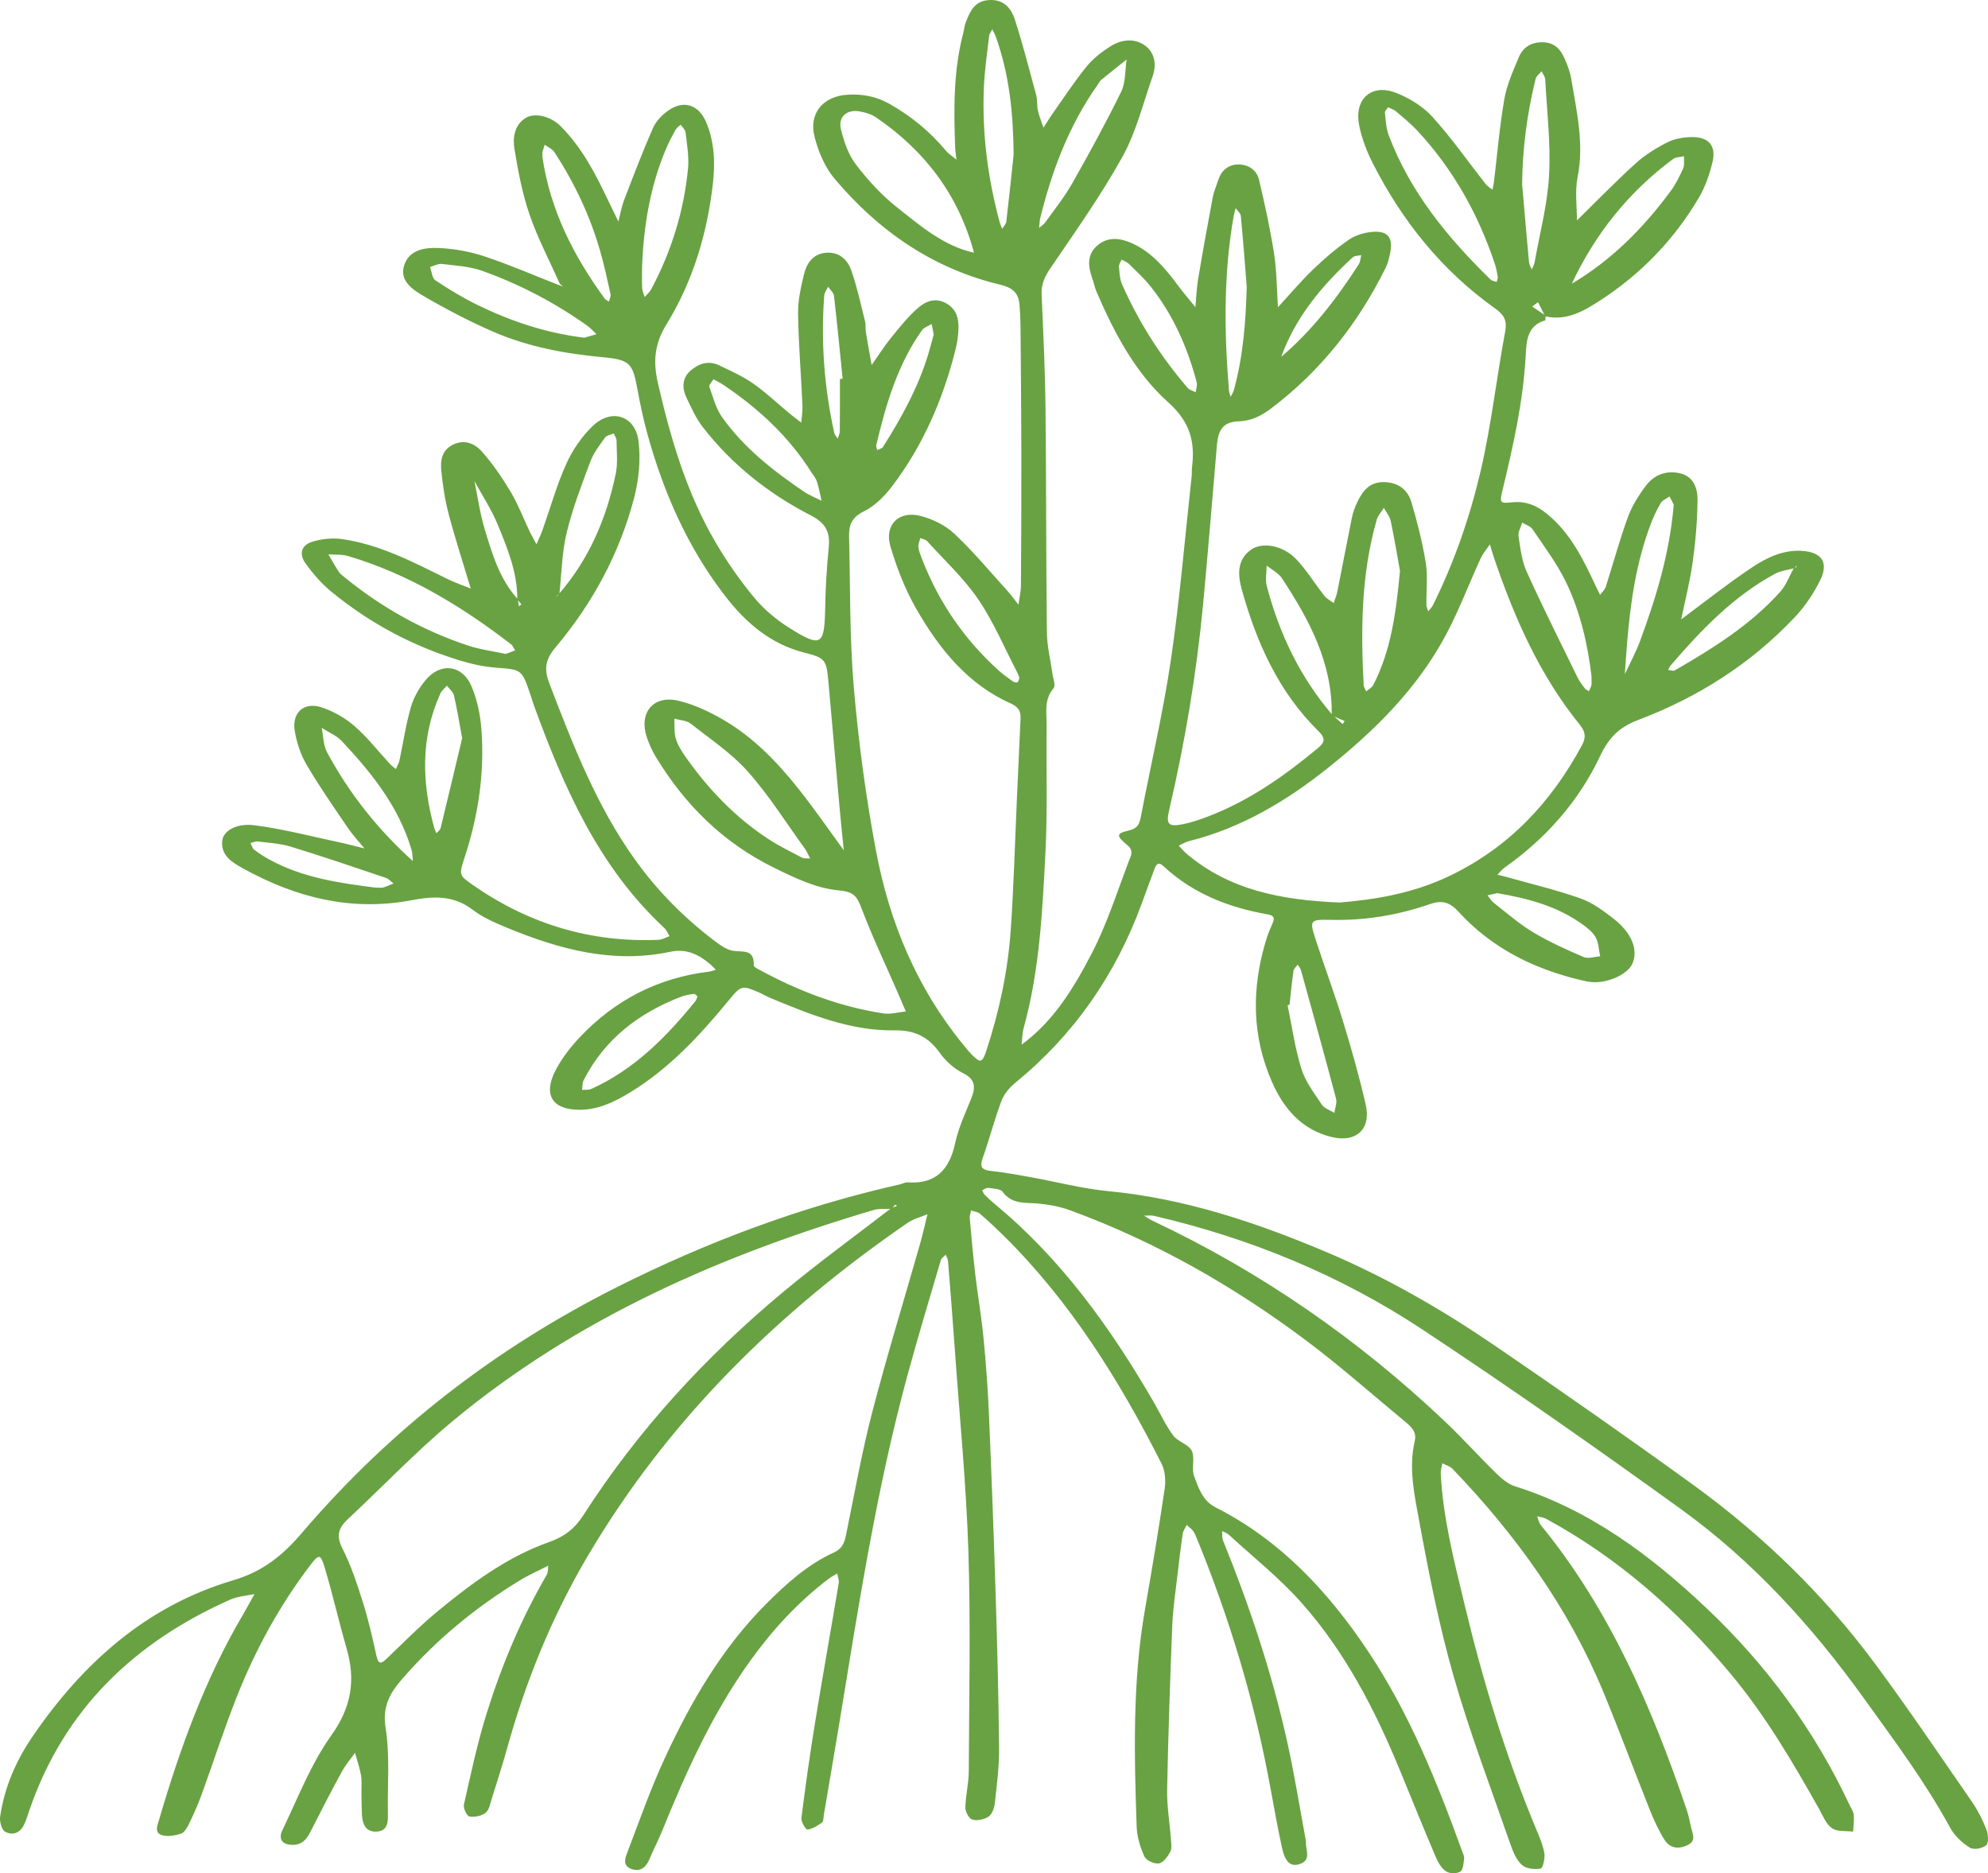 <svg width="190" height="179" viewBox="0 0 190 179" fill="none" xmlns="http://www.w3.org/2000/svg">
<path d="M88.687 116.013C88.031 116.293 87.302 116.467 86.725 116.866C74.366 125.37 63.837 135.68 56.136 148.75C52.741 154.509 50.245 160.663 48.452 167.114C48.007 168.718 47.496 170.303 46.995 171.889C46.847 172.364 46.743 172.972 46.405 173.23C46.011 173.534 45.351 173.67 44.861 173.579C44.616 173.534 44.26 172.78 44.34 172.434C45.002 169.521 45.617 166.584 46.508 163.737C47.948 159.123 49.816 154.674 52.251 150.489C52.403 150.231 52.361 149.861 52.41 149.539C52.489 149.445 52.565 149.351 52.645 149.256C52.579 149.365 52.517 149.476 52.451 149.585C51.508 150.07 50.535 150.496 49.633 151.048C45.434 153.612 41.67 156.706 38.431 160.447C37.264 161.795 36.532 163.059 36.853 165.106C37.278 167.802 37.022 170.604 37.074 173.363C37.091 174.173 37.019 174.955 36.027 175.022C34.95 175.092 34.639 174.309 34.591 173.387C34.556 172.72 34.556 172.05 34.546 171.382C34.536 170.799 34.598 170.202 34.501 169.633C34.377 168.91 34.125 168.208 33.928 167.495C33.503 168.096 33.016 168.662 32.667 169.301C31.631 171.204 30.637 173.129 29.66 175.06C29.294 175.787 28.848 176.286 27.974 176.29C27.028 176.29 26.558 175.79 26.99 174.893C28.461 171.823 29.715 168.564 31.666 165.829C33.61 163.108 34.004 160.52 33.113 157.468C32.37 154.915 31.79 152.313 31.024 149.766C30.637 148.481 30.471 148.495 29.68 149.532C26.735 153.392 24.418 157.625 22.632 162.137C21.406 165.232 20.391 168.407 19.251 171.536C18.91 172.472 18.499 173.384 18.067 174.278C17.891 174.641 17.628 175.113 17.304 175.217C16.727 175.406 16.016 175.539 15.467 175.361C14.717 175.12 15.056 174.404 15.214 173.855C17.21 167.045 19.617 160.402 23.236 154.268C23.613 153.629 23.958 152.973 24.317 152.327C23.547 152.494 22.725 152.536 22.017 152.85C12.921 156.891 6.17 163.248 2.828 172.923C2.665 173.394 2.524 173.88 2.316 174.33C1.94 175.158 1.201 175.43 0.483 175.029C0.155 174.844 -0.056 174.058 0.013 173.593C0.414 170.82 1.522 168.274 3.066 166.004C7.866 158.945 14.009 153.458 22.263 151.017C25.136 150.168 27.018 148.635 28.903 146.427C37.319 136.585 47.382 128.824 58.902 123.027C67.559 118.671 76.579 115.297 86.031 113.17C86.273 113.114 86.514 112.968 86.746 112.982C89.457 113.177 90.745 111.756 91.297 109.203C91.612 107.75 92.264 106.367 92.82 104.977C93.248 103.904 93.255 103.153 92.033 102.542C91.176 102.116 90.372 101.386 89.809 100.597C88.711 99.06 87.419 98.431 85.485 98.459C81.29 98.519 77.436 96.947 73.62 95.361C73.24 95.204 72.884 94.987 72.508 94.823C70.892 94.125 70.802 94.184 69.652 95.585C66.9 98.934 63.968 102.102 60.235 104.379C58.74 105.291 57.193 106.052 55.383 106.049C52.817 106.045 51.885 104.655 53.073 102.326C53.67 101.156 54.513 100.073 55.414 99.116C58.778 95.557 62.894 93.437 67.753 92.85C67.977 92.822 68.195 92.731 68.416 92.668C68.243 92.497 68.084 92.316 67.901 92.158C66.793 91.208 65.601 90.622 64.061 90.95C58.581 92.113 53.446 90.716 48.428 88.641C47.289 88.17 46.118 87.656 45.148 86.916C43.328 85.529 41.38 85.634 39.343 86.022C33.565 87.122 28.23 85.763 23.185 82.959C22.197 82.41 21.088 81.768 21.241 80.329C21.337 79.417 22.567 78.638 24.331 78.862C27.008 79.204 29.639 79.896 32.284 80.458C33.141 80.64 33.983 80.867 34.833 81.073C34.308 80.434 33.734 79.826 33.272 79.145C31.918 77.154 30.533 75.174 29.314 73.099C28.738 72.121 28.351 70.958 28.168 69.83C27.888 68.101 29.045 67.053 30.699 67.584C31.842 67.951 32.975 68.597 33.883 69.386C35.126 70.466 36.155 71.8 37.281 73.015C37.443 73.193 37.651 73.329 37.837 73.487C37.951 73.218 38.113 72.956 38.175 72.676C38.541 70.972 38.787 69.236 39.27 67.57C39.539 66.638 40.068 65.712 40.693 64.968C42.109 63.278 44.177 63.522 45.051 65.555C45.596 66.823 45.9 68.262 46.007 69.648C46.332 73.857 45.711 77.968 44.391 81.97C43.853 83.605 43.859 83.64 45.23 84.593C50.559 88.299 56.454 90.08 62.928 89.808C63.288 89.794 63.636 89.581 63.989 89.459C63.819 89.19 63.702 88.868 63.478 88.662C57.193 82.829 53.877 75.219 51.008 67.347C50.894 67.032 50.807 66.711 50.7 66.397C49.861 63.931 49.858 63.994 47.403 63.801C46.187 63.707 44.961 63.428 43.79 63.065C39.329 61.681 35.264 59.499 31.649 56.523C30.703 55.744 29.867 54.78 29.159 53.771C28.561 52.915 28.827 52.087 29.811 51.78C30.713 51.497 31.745 51.378 32.674 51.511C36.314 52.024 39.536 53.739 42.792 55.339C43.514 55.695 44.281 55.95 45.027 56.25C45.123 56.32 45.22 56.39 45.317 56.463L45.002 56.275C44.288 53.893 43.518 51.528 42.882 49.125C42.523 47.767 42.312 46.356 42.174 44.955C42.074 43.942 42.25 42.957 43.376 42.454C44.481 41.958 45.42 42.43 46.063 43.156C47.099 44.33 48 45.647 48.805 46.998C49.523 48.207 50.027 49.544 50.638 50.819C50.832 51.224 51.06 51.612 51.27 52.007C51.467 51.553 51.688 51.109 51.854 50.641C52.603 48.532 53.204 46.352 54.123 44.319C54.727 42.985 55.618 41.686 56.671 40.684C58.463 38.983 60.736 39.73 61.029 42.172C61.24 43.935 61.057 45.849 60.605 47.578C59.213 52.89 56.637 57.651 53.121 61.825C52.106 63.03 51.971 63.924 52.52 65.352C54.765 71.189 57.006 77 60.681 82.131C62.835 85.138 65.384 87.712 68.312 89.923C68.83 90.314 69.417 90.737 70.025 90.849C70.954 91.016 72.114 90.625 72.038 92.253C72.031 92.389 72.397 92.574 72.612 92.689C76.334 94.712 80.243 96.199 84.432 96.839C85.119 96.943 85.858 96.723 86.573 96.653C86.318 96.056 86.066 95.459 85.807 94.865C84.646 92.2 83.393 89.57 82.36 86.853C81.911 85.673 81.652 85.212 80.129 85.079C78.002 84.89 75.878 83.856 73.903 82.882C69.11 80.517 65.418 76.871 62.649 72.275C62.31 71.709 62.034 71.091 61.824 70.466C61.022 68.101 62.442 66.379 64.873 66.969C66.365 67.329 67.825 68.017 69.162 68.799C71.983 70.448 74.248 72.781 76.275 75.327C77.823 77.273 79.235 79.326 80.706 81.335L80.813 81.453L80.658 81.38C80.516 79.976 80.364 78.576 80.24 77.168C79.881 73.186 79.535 69.201 79.18 65.219C78.983 63.023 78.89 62.876 76.849 62.356C73.641 61.542 71.275 59.506 69.314 56.966C65.757 52.367 63.443 47.131 61.893 41.536C61.492 40.093 61.181 38.623 60.912 37.149C60.466 34.697 60.173 34.372 57.614 34.135C53.984 33.8 50.421 33.133 47.071 31.669C44.809 30.681 42.606 29.528 40.472 28.281C39.45 27.68 38.155 26.853 38.628 25.354C39.104 23.852 40.62 23.639 41.922 23.699C43.383 23.765 44.875 24.027 46.263 24.485C48.677 25.285 51.018 26.304 53.387 27.23C53.525 27.279 53.663 27.331 53.805 27.38C53.705 27.293 53.601 27.202 53.501 27.115C52.524 24.918 51.391 22.773 50.611 20.506C49.913 18.477 49.509 16.329 49.164 14.202C48.995 13.161 49.164 11.981 50.189 11.3C51.039 10.738 52.589 11.059 53.587 12.061C55.611 14.091 56.916 16.605 58.132 19.176C58.45 19.843 58.778 20.506 59.102 21.17C59.278 20.492 59.389 19.794 59.638 19.144C60.525 16.825 61.413 14.499 62.411 12.225C62.694 11.579 63.27 10.986 63.858 10.57C65.322 9.533 66.758 9.983 67.477 11.649C68.291 13.542 68.361 15.564 68.133 17.555C67.584 22.33 66.219 26.898 63.706 30.977C62.545 32.86 62.404 34.54 62.88 36.618C64.099 41.923 65.622 47.103 68.381 51.811C69.469 53.669 70.716 55.461 72.087 57.113C73.026 58.241 74.214 59.233 75.457 60.012C78.503 61.919 78.803 61.681 78.865 58.06C78.897 56.146 79.017 54.228 79.204 52.321C79.352 50.823 78.914 49.981 77.474 49.241C73.468 47.183 69.956 44.407 67.162 40.806C66.513 39.971 66.071 38.958 65.605 37.991C65.173 37.093 65.194 36.14 65.96 35.452C66.727 34.764 67.687 34.411 68.709 34.9C69.821 35.431 70.964 35.941 71.973 36.643C73.192 37.491 74.279 38.532 75.426 39.482C75.802 39.793 76.193 40.086 76.579 40.387C76.621 39.828 76.721 39.269 76.693 38.714C76.559 35.801 76.32 32.892 76.275 29.979C76.255 28.746 76.534 27.492 76.821 26.28C77.08 25.183 77.674 24.254 78.952 24.153C80.223 24.052 81.02 24.83 81.386 25.903C81.925 27.467 82.274 29.102 82.678 30.712C82.757 31.03 82.695 31.383 82.75 31.711C82.923 32.773 83.12 33.828 83.306 34.886C83.911 34.027 84.47 33.133 85.13 32.319C85.962 31.292 86.794 30.234 87.789 29.381C88.531 28.746 89.495 28.396 90.534 29.046C91.446 29.615 91.629 30.471 91.605 31.407C91.587 32.067 91.487 32.741 91.328 33.384C90.14 38.123 88.234 42.545 85.282 46.44C84.55 47.407 83.603 48.361 82.543 48.877C81.414 49.426 81.124 50.177 81.148 51.224C81.266 56.058 81.193 60.913 81.604 65.722C82.053 70.944 82.754 76.162 83.724 81.31C85.002 88.11 87.616 94.39 92.033 99.793C92.295 100.115 92.551 100.447 92.841 100.74C93.701 101.61 93.88 101.585 94.274 100.387C95.496 96.657 96.322 92.829 96.595 88.914C96.892 84.674 97.002 80.42 97.195 76.172C97.309 73.679 97.42 71.185 97.537 68.688C97.572 67.951 97.341 67.549 96.574 67.207C92.461 65.37 89.761 61.985 87.578 58.192C86.514 56.345 85.72 54.291 85.106 52.237C84.491 50.18 85.882 48.769 87.954 49.297C89.115 49.59 90.334 50.18 91.201 50.994C93.007 52.684 94.606 54.609 96.273 56.45C96.653 56.869 96.985 57.337 97.337 57.784C97.42 57.162 97.572 56.544 97.575 55.922C97.606 51.661 97.62 47.4 97.613 43.139C97.606 39.129 97.569 35.116 97.534 31.107C97.527 30.44 97.493 29.773 97.437 29.109C97.341 27.96 96.736 27.474 95.576 27.198C89.177 25.669 83.987 22.089 79.77 17.087C78.845 15.991 78.216 14.503 77.854 13.088C77.27 10.821 78.669 9.194 81 9.051C82.433 8.96 83.769 9.218 85.04 9.941C87.077 11.101 88.859 12.55 90.368 14.356C90.658 14.705 91.059 14.96 91.411 15.261C91.37 14.862 91.301 14.464 91.287 14.062C91.149 10.388 91.121 6.724 92.067 3.131C92.15 2.809 92.171 2.463 92.292 2.16C92.699 1.15 93.076 0.144 94.419 0.015C95.863 -0.125 96.626 0.724 96.999 1.884C97.758 4.255 98.383 6.672 99.033 9.082C99.16 9.557 99.091 10.088 99.198 10.57C99.323 11.125 99.547 11.656 99.73 12.197C100.038 11.723 100.328 11.237 100.656 10.776C101.709 9.285 102.714 7.751 103.864 6.34C104.482 5.582 105.3 4.954 106.129 4.426C107.162 3.77 108.415 3.63 109.413 4.335C110.353 4.999 110.56 6.159 110.163 7.283C109.251 9.864 108.595 12.599 107.286 14.964C105.235 18.662 102.769 22.131 100.39 25.634C99.844 26.437 99.506 27.16 99.551 28.142C99.71 31.725 99.882 35.308 99.92 38.892C100 46.076 99.972 53.264 100.055 60.449C100.069 61.758 100.407 63.061 100.583 64.371C100.649 64.842 100.908 65.516 100.697 65.761C99.751 66.861 100.044 68.132 100.031 69.351C99.979 73.361 100.124 77.381 99.92 81.38C99.633 87.031 99.361 92.7 97.845 98.204C97.693 98.753 97.696 99.343 97.627 99.916C97.582 99.951 97.537 99.989 97.493 100.024C97.52 99.972 97.551 99.919 97.579 99.867C100.69 97.621 102.634 94.39 104.347 91.093C105.794 88.306 106.758 85.257 107.877 82.302C108.046 81.852 108.429 81.328 107.745 80.762C106.647 79.847 106.678 79.641 107.894 79.358C108.736 79.162 108.902 78.74 109.04 78.027C109.99 73.043 111.164 68.094 111.903 63.078C112.763 57.235 113.25 51.333 113.896 45.455C113.923 45.207 113.889 44.952 113.92 44.704C114.237 42.21 113.747 40.317 111.637 38.431C108.481 35.609 106.468 31.756 104.775 27.82C104.613 27.439 104.548 27.02 104.403 26.629C103.974 25.456 103.857 24.306 104.924 23.419C105.946 22.571 107.127 22.766 108.205 23.252C110.066 24.097 111.361 25.627 112.559 27.247C113.094 27.97 113.685 28.651 114.251 29.353C114.331 28.466 114.355 27.572 114.503 26.699C114.942 24.076 115.415 21.46 115.909 18.848C116.016 18.282 116.261 17.74 116.437 17.189C116.724 16.294 117.39 15.753 118.254 15.715C119.224 15.673 120.094 16.19 120.329 17.178C120.885 19.518 121.4 21.879 121.769 24.254C122.028 25.934 122.025 27.656 122.139 29.36C123.254 28.148 124.318 26.884 125.502 25.742C126.573 24.708 127.716 23.73 128.938 22.892C129.58 22.452 130.447 22.207 131.228 22.151C132.657 22.054 133.148 22.724 132.868 24.146C132.771 24.631 132.657 25.134 132.44 25.574C129.815 30.883 126.248 35.42 121.534 38.993C120.619 39.688 119.656 40.223 118.385 40.261C116.948 40.306 116.441 41.022 116.309 42.493C115.867 47.554 115.467 52.621 114.99 57.679C114.365 64.325 113.257 70.895 111.744 77.398C111.423 78.771 111.654 79.033 113.046 78.761C113.847 78.603 114.635 78.331 115.405 78.041C119.317 76.557 122.698 74.192 125.903 71.534C126.597 70.958 126.759 70.602 125.982 69.837C122.208 66.121 120.108 61.441 118.699 56.397C118.299 54.972 118.185 53.537 119.549 52.538C120.609 51.762 122.584 52.098 123.845 53.397C124.874 54.459 125.651 55.765 126.576 56.935C126.804 57.221 127.167 57.4 127.467 57.627C127.584 57.26 127.74 56.9 127.816 56.523C128.289 54.162 128.731 51.794 129.214 49.433C129.315 48.947 129.491 48.469 129.701 48.022C130.219 46.922 130.889 46.038 132.291 46.069C133.635 46.101 134.536 46.785 134.895 47.994C135.458 49.897 135.952 51.832 136.266 53.792C136.473 55.094 136.307 56.46 136.328 57.798C136.328 58.004 136.439 58.21 136.497 58.416C136.646 58.231 136.832 58.063 136.936 57.857C138.984 53.739 140.489 49.394 141.525 44.938C142.537 40.572 143.034 36.087 143.856 31.669C144.064 30.558 143.694 30.041 142.848 29.441C137.817 25.857 134.042 21.16 131.231 15.662C130.634 14.492 130.136 13.21 129.891 11.921C129.418 9.435 131.1 7.961 133.431 8.876C134.698 9.372 135.993 10.161 136.901 11.164C138.735 13.186 140.306 15.446 141.998 17.597C142.168 17.81 142.423 17.953 142.637 18.128C142.686 17.884 142.748 17.646 142.779 17.398C143.1 14.758 143.318 12.096 143.773 9.48C144.012 8.108 144.606 6.784 145.151 5.485C145.573 4.486 146.388 3.993 147.527 4.042C148.608 4.088 149.167 4.748 149.547 5.624C149.81 6.232 150.058 6.871 150.165 7.517C150.683 10.626 151.419 13.706 150.777 16.927C150.507 18.289 150.718 19.749 150.715 21.163C150.663 21.212 150.614 21.257 150.563 21.306L150.663 21.114C152.541 19.274 154.372 17.384 156.316 15.62C157.221 14.8 158.301 14.132 159.393 13.584C160.094 13.235 160.96 13.099 161.755 13.099C163.326 13.099 164.037 13.951 163.671 15.484C163.388 16.675 162.963 17.887 162.342 18.935C159.983 22.923 156.83 26.175 152.963 28.69C151.367 29.727 149.713 30.702 147.669 30.22C147.444 29.773 147.22 29.326 146.995 28.875C146.809 29.015 146.622 29.154 146.436 29.294C146.864 29.584 147.296 29.874 147.724 30.164C147.703 30.324 147.717 30.607 147.655 30.625C145.942 31.117 145.887 32.633 145.818 33.957C145.586 38.319 144.637 42.538 143.622 46.754C143.307 48.067 143.321 48.127 144.557 47.997C146.101 47.833 147.247 48.525 148.321 49.51C150.335 51.354 151.464 53.767 152.597 56.184C152.7 56.408 152.811 56.628 152.921 56.848C153.108 56.593 153.377 56.362 153.467 56.076C154.178 53.865 154.783 51.612 155.577 49.433C155.967 48.361 156.606 47.341 157.297 46.422C158.101 45.346 159.289 44.917 160.608 45.238C161.876 45.545 162.249 46.694 162.238 47.767C162.221 49.744 162.052 51.734 161.779 53.694C161.516 55.573 161.04 57.424 160.657 59.289C160.639 59.272 160.622 59.258 160.608 59.24C162.863 57.567 165.063 55.814 167.394 54.256C168.824 53.299 170.405 52.517 172.246 52.642C174.117 52.768 174.808 53.753 173.952 55.468C173.327 56.715 172.519 57.93 171.569 58.943C167.342 63.438 162.252 66.651 156.53 68.814C154.783 69.474 153.764 70.48 152.942 72.222C150.88 76.585 147.741 80.126 143.801 82.906C143.542 83.088 143.345 83.357 143.117 83.584C143.404 83.657 143.691 83.72 143.974 83.8C146.343 84.468 148.746 85.037 151.063 85.854C152.203 86.256 153.246 87.035 154.22 87.793C155.97 89.155 156.585 90.775 156.015 92.082C155.549 93.154 153.37 94.156 151.633 93.779C149.796 93.381 147.962 92.805 146.246 92.036C143.666 90.877 141.335 89.249 139.412 87.139C138.58 86.228 137.851 85.983 136.66 86.395C133.604 87.454 130.447 87.978 127.191 87.901C125.178 87.852 125.143 87.936 125.744 89.79C126.593 92.403 127.56 94.977 128.361 97.603C129.166 100.23 129.912 102.877 130.527 105.556C131.065 107.907 129.612 109.224 127.253 108.647C124.445 107.959 122.719 105.986 121.596 103.454C119.618 98.994 119.604 94.411 121.016 89.787C121.161 89.308 121.355 88.844 121.555 88.386C121.773 87.89 121.956 87.517 121.144 87.374C117.421 86.72 113.996 85.383 111.168 82.746C110.663 82.278 110.473 82.669 110.321 83.078C109.911 84.167 109.517 85.264 109.113 86.361C106.613 93.168 102.631 98.899 97.03 103.475C96.477 103.925 95.952 104.554 95.707 105.214C95.034 107.002 94.561 108.867 93.918 110.67C93.576 111.634 93.953 111.812 94.785 111.902C96.011 112.035 97.227 112.259 98.439 112.475C100.942 112.926 103.429 113.586 105.95 113.827C113.257 114.525 120.098 116.824 126.804 119.66C132.46 122.052 137.768 125.108 142.838 128.566C149.202 132.911 155.525 137.329 161.769 141.849C168.458 146.693 174.359 152.417 179.287 159.092C182.447 163.37 185.43 167.785 188.456 172.161C189.018 172.975 189.481 173.887 189.844 174.812C190.023 175.27 190.085 176.091 189.826 176.328C189.488 176.639 188.618 176.789 188.259 176.559C187.523 176.091 186.798 175.42 186.384 174.655C183.984 170.247 180.993 166.255 178.078 162.204C173.133 155.33 167.48 149.134 160.636 144.196C152.507 138.328 144.291 132.562 135.931 127.036C128.078 121.85 119.455 118.311 110.294 116.184C109.99 116.115 109.662 116.17 109.344 116.167C109.614 116.328 109.869 116.516 110.149 116.649C120.491 121.521 129.788 127.958 138.107 135.841C139.792 137.437 141.349 139.177 143.01 140.801C143.521 141.3 144.133 141.817 144.792 142.027C151.909 144.262 157.721 148.596 163.07 153.647C168.803 159.06 173.416 165.326 176.783 172.511C176.925 172.811 177.143 173.111 177.17 173.429C177.215 173.957 177.139 174.494 177.111 175.025C176.424 174.938 175.599 175.057 175.088 174.704C174.525 174.313 174.221 173.513 173.855 172.86C171.324 168.354 168.71 163.908 165.391 159.93C160.391 153.937 154.634 148.865 147.776 145.139C147.517 144.999 147.199 144.971 146.912 144.894C147.023 145.177 147.075 145.509 147.258 145.732C153.843 153.783 157.884 163.168 161.199 172.926C161.385 173.475 161.499 174.047 161.623 174.617C161.758 175.235 162.166 175.905 161.264 176.328C160.38 176.74 159.579 176.597 159.082 175.808C158.509 174.9 158.06 173.901 157.659 172.898C156.174 169.186 154.789 165.434 153.263 161.743C149.9 153.615 144.851 146.637 138.815 140.35C138.573 140.099 138.172 140.001 137.848 139.833C137.792 140.155 137.678 140.483 137.696 140.801C137.913 145.076 138.984 149.197 139.975 153.329C141.722 160.632 143.905 167.799 146.795 174.732C147.116 175.5 147.462 176.283 147.6 177.089C147.683 177.568 147.455 178.518 147.247 178.556C146.674 178.658 145.873 178.581 145.466 178.221C144.941 177.757 144.62 176.985 144.374 176.286C142.516 170.939 140.493 165.641 138.935 160.206C137.54 155.337 136.556 150.336 135.638 145.345C135.178 142.844 134.608 140.277 135.216 137.682C135.427 136.788 134.823 136.292 134.242 135.81C131.11 133.222 128.064 130.515 124.818 128.084C117.891 122.897 110.429 118.643 102.303 115.664C101.315 115.301 100.238 115.098 99.188 115.007C97.962 114.899 96.719 115.102 95.821 113.883C95.597 113.579 94.92 113.582 94.443 113.513C94.267 113.488 94.06 113.656 93.867 113.736C93.942 113.879 93.994 114.05 94.105 114.162C94.395 114.459 94.699 114.745 95.016 115.007C101.391 120.257 106.129 126.851 110.249 133.952C110.874 135.031 111.395 136.187 112.131 137.179C112.573 137.776 113.592 138.007 113.896 138.628C114.231 139.313 113.851 140.336 114.13 141.073C114.559 142.198 114.925 143.41 116.196 144.052C122.349 147.171 126.915 152.054 130.71 157.73C134.671 163.65 137.319 170.219 139.74 176.89C139.826 177.124 139.961 177.383 139.93 177.61C139.875 178.046 139.844 178.672 139.571 178.843C139.236 179.056 138.552 179.052 138.221 178.832C137.782 178.542 137.447 177.991 137.233 177.481C136.059 174.721 134.936 171.945 133.797 169.172C131.407 163.36 128.534 157.806 124.349 153.109C122.263 150.769 119.773 148.795 117.456 146.665C117.276 146.501 117.024 146.424 116.807 146.305C116.827 146.599 116.776 146.923 116.879 147.182C119.421 153.441 121.555 159.836 123.023 166.44C123.71 169.528 124.204 172.657 124.784 175.769C124.798 175.85 124.815 175.937 124.811 176.017C124.773 176.775 125.378 177.753 124.19 178.134C123.333 178.41 122.809 177.914 122.508 176.499C122.111 174.627 121.762 172.741 121.42 170.855C119.925 162.633 117.532 154.684 114.369 146.969C114.275 146.738 114.182 146.494 114.034 146.302C113.861 146.082 113.626 145.914 113.416 145.725C113.284 146.005 113.081 146.274 113.036 146.564C112.842 147.884 112.684 149.208 112.532 150.531C112.352 152.103 112.107 153.675 112.041 155.253C111.831 160.503 111.651 165.756 111.547 171.005C111.516 172.577 111.793 174.152 111.907 175.727C111.938 176.143 112.02 176.632 111.844 176.96C111.603 177.414 111.181 177.994 110.763 178.064C110.328 178.134 109.548 177.785 109.375 177.404C108.971 176.517 108.664 175.507 108.633 174.536C108.398 167.61 108.229 160.684 109.427 153.811C110.1 149.958 110.746 146.099 111.316 142.229C111.43 141.457 111.347 140.521 111.002 139.84C106.955 131.856 102.261 124.315 95.845 118.004C95.134 117.306 94.405 116.625 93.649 115.975C93.438 115.793 93.097 115.769 92.813 115.671C92.765 115.912 92.661 116.16 92.682 116.398C92.844 118.224 93.007 120.051 93.221 121.87C93.456 123.854 93.801 125.824 93.994 127.808C94.229 130.214 94.409 132.628 94.512 135.041C94.761 140.794 94.975 146.546 95.155 152.302C95.31 157.223 95.438 162.144 95.486 167.066C95.503 168.805 95.272 170.551 95.082 172.287C95.03 172.752 94.827 173.352 94.485 173.586C94.074 173.873 93.397 174.005 92.924 173.876C92.613 173.792 92.254 173.125 92.264 172.727C92.285 171.568 92.585 170.411 92.589 169.255C92.62 162.235 92.775 155.208 92.551 148.195C92.344 141.789 91.712 135.398 91.259 129.003C91.059 126.173 90.835 123.348 90.607 120.522C90.589 120.309 90.462 120.107 90.386 119.897C90.223 120.072 89.975 120.218 89.916 120.425C88.835 124.099 87.723 127.766 86.718 131.465C83.762 142.337 82.056 153.465 80.233 164.568C79.746 167.53 79.235 170.485 78.734 173.443C78.693 173.688 78.713 174.047 78.565 174.152C78.144 174.456 77.664 174.763 77.173 174.833C77.021 174.854 76.548 174.089 76.593 173.73C76.98 170.673 77.408 167.624 77.902 164.586C78.624 160.147 79.418 155.721 80.16 151.286C80.209 150.992 80.071 150.667 80.019 150.357C79.739 150.528 79.442 150.678 79.183 150.877C76.32 153.053 73.906 155.659 71.79 158.582C68.15 163.611 65.615 169.214 63.291 174.938C62.915 175.864 62.449 176.751 62.065 177.669C61.723 178.49 61.143 178.909 60.311 178.581C59.41 178.225 59.803 177.421 60.017 176.859C61.14 173.901 62.196 170.907 63.519 168.043C66.009 162.651 68.968 157.541 73.195 153.297C75.136 151.349 77.173 149.508 79.687 148.359C80.502 147.985 80.703 147.43 80.862 146.658C81.663 142.743 82.364 138.799 83.365 134.937C84.767 129.544 86.407 124.218 87.934 118.856C88.207 117.899 88.421 116.928 88.659 115.964C88.687 115.905 88.711 115.846 88.738 115.786C88.728 115.86 88.718 115.933 88.707 116.01L88.687 116.013ZM49.485 57.253C49.523 57.48 49.557 57.707 49.595 57.934C49.675 57.871 49.751 57.812 49.83 57.749C49.699 57.599 49.571 57.445 49.44 57.295C49.461 54.731 48.508 52.408 47.561 50.114C46.964 48.671 46.09 47.344 45.341 45.965C45.666 47.515 45.876 49.101 46.336 50.61C47.057 52.971 47.758 55.367 49.485 57.253ZM122.37 34.166C125.371 31.634 127.74 28.554 129.857 25.26C130.012 25.015 130.022 24.677 130.102 24.38C129.826 24.446 129.47 24.422 129.287 24.589C126.327 27.307 123.789 30.335 122.411 34.208L122.294 34.282L122.367 34.163L122.37 34.166ZM171.5 54.294C170.882 54.466 170.205 54.529 169.652 54.825C165.667 56.98 162.584 60.201 159.662 63.599C159.558 63.718 159.507 63.882 159.434 64.025C159.652 64.039 159.921 64.147 160.076 64.056C163.723 61.947 167.301 59.722 170.153 56.537C170.723 55.898 171.03 55.017 171.458 54.249C171.531 54.235 171.61 54.239 171.669 54.2C171.7 54.179 171.693 54.095 171.707 54.039L171.503 54.288L171.5 54.294ZM39.526 82.347C39.571 82.397 39.615 82.452 39.667 82.494C39.695 82.515 39.733 82.522 39.767 82.536C39.671 82.494 39.571 82.449 39.474 82.407C39.425 81.998 39.439 81.572 39.325 81.184C38.106 77.077 35.52 73.85 32.667 70.818C32.156 70.273 31.393 69.97 30.747 69.554C30.906 70.329 30.892 71.199 31.248 71.866C33.386 75.855 36.172 79.333 39.529 82.347H39.526ZM127.332 68.297C127.66 68.594 127.988 68.89 128.317 69.191C128.382 69.096 128.448 68.999 128.513 68.904L127.274 68.363C127.374 63.372 125.133 59.24 122.522 55.262C122.187 54.752 121.555 54.445 121.058 54.047C121.058 54.703 120.909 55.395 121.072 56.006C122.27 60.56 124.255 64.717 127.329 68.3L127.332 68.297ZM150.152 27.149C153.981 24.907 157.041 21.816 159.669 18.261C160.156 17.604 160.529 16.846 160.864 16.095C161.012 15.76 160.926 15.32 160.947 14.929C160.594 15.016 160.17 15.002 159.897 15.201C155.646 18.352 152.434 22.372 150.186 27.188L150.072 27.268L150.152 27.153V27.149ZM53.418 56.757C56.288 53.453 57.956 49.555 58.843 45.304C59.061 44.271 58.933 43.16 58.923 42.084C58.923 41.864 58.75 41.644 58.657 41.421C58.377 41.543 57.99 41.588 57.835 41.801C57.31 42.535 56.73 43.275 56.419 44.11C55.58 46.352 54.713 48.605 54.154 50.928C53.698 52.828 53.674 54.836 53.46 56.795C53.398 56.813 53.325 56.82 53.273 56.855C53.242 56.876 53.242 56.945 53.225 56.991C53.287 56.91 53.353 56.83 53.415 56.753L53.418 56.757ZM93.127 24.16C93.224 24.233 93.324 24.306 93.421 24.38C93.314 24.314 93.207 24.251 93.1 24.184C91.622 18.641 88.386 14.391 83.721 11.213C83.265 10.902 82.668 10.73 82.115 10.64C80.927 10.444 80.088 11.174 80.368 12.341C80.654 13.528 81.086 14.786 81.811 15.732C82.961 17.234 84.28 18.673 85.758 19.836C87.999 21.603 90.21 23.524 93.124 24.156L93.127 24.16ZM85.219 115.517C84.65 115.545 84.045 115.465 83.51 115.622C68.91 119.946 55.114 125.953 43.248 135.81C39.747 138.719 36.587 142.048 33.251 145.16C32.36 145.991 32.098 146.735 32.723 147.961C33.548 149.578 34.121 151.342 34.674 153.088C35.199 154.75 35.596 156.462 35.965 158.17C36.169 159.12 36.435 159.001 37.008 158.449C38.624 156.898 40.206 155.299 41.933 153.881C45.144 151.247 48.514 148.76 52.431 147.374C53.964 146.829 54.927 146.075 55.749 144.796C60.964 136.672 67.418 129.663 74.78 123.516C78.14 120.711 81.694 118.137 85.161 115.461C85.351 115.385 85.544 115.304 85.734 115.227C85.675 115.189 85.572 115.109 85.561 115.119C85.437 115.241 85.33 115.381 85.216 115.517H85.219ZM128.044 86.242C131.324 85.976 134.999 85.393 138.5 83.72C144.181 81.01 148.232 76.71 151.188 71.22C151.605 70.448 151.53 69.921 150.963 69.222C147.151 64.514 144.744 59.051 142.803 53.352C142.651 52.911 142.53 52.461 142.396 52.014C142.092 52.468 141.722 52.894 141.498 53.386C140.389 55.8 139.453 58.304 138.207 60.641C135.458 65.796 131.397 69.812 126.897 73.399C122.919 76.571 118.613 79.124 113.637 80.378C113.295 80.465 112.977 80.657 112.649 80.804C112.925 81.087 113.181 81.398 113.485 81.649C117.57 85.061 122.449 86.011 128.044 86.245V86.242ZM132.661 10.249C132.55 10.427 132.343 10.608 132.36 10.765C132.443 11.495 132.474 12.267 132.73 12.941C134.778 18.348 138.335 22.682 142.392 26.65C142.451 26.706 142.513 26.769 142.589 26.8C142.734 26.86 142.886 26.898 143.034 26.944C143.076 26.783 143.169 26.615 143.145 26.468C143.086 26.063 143.01 25.658 142.883 25.27C141.297 20.475 138.884 16.169 135.448 12.473C134.829 11.81 134.115 11.237 133.427 10.643C133.248 10.489 132.996 10.416 132.664 10.249H132.661ZM48.335 62.488C48.67 62.362 48.953 62.254 49.236 62.15C49.105 61.95 49.019 61.699 48.839 61.563C44.098 57.916 39.046 54.853 33.285 53.138C32.688 52.96 32.022 53.023 31.386 52.974C31.711 53.53 32.022 54.092 32.37 54.63C32.502 54.832 32.716 54.989 32.906 55.143C36.463 58.042 40.396 60.253 44.737 61.688C45.897 62.073 47.13 62.226 48.338 62.488H48.335ZM77.432 82.04C77.191 81.579 77.101 81.342 76.956 81.143C75.153 78.656 73.513 76.026 71.486 73.745C69.915 71.974 67.881 70.616 65.999 69.142C65.601 68.831 64.973 68.824 64.451 68.677C64.486 69.313 64.413 69.98 64.586 70.574C64.773 71.199 65.146 71.786 65.525 72.327C67.694 75.415 70.27 78.1 73.423 80.168C74.456 80.846 75.575 81.387 76.666 81.963C76.838 82.054 77.084 82.012 77.432 82.04ZM55.839 32.273C56.177 32.175 56.595 32.053 57.01 31.934C56.716 31.662 56.447 31.355 56.126 31.124C53.018 28.913 49.661 27.16 46.087 25.882C44.875 25.449 43.528 25.379 42.233 25.222C41.87 25.176 41.477 25.41 41.1 25.515C41.263 25.952 41.297 26.58 41.608 26.786C42.906 27.649 44.25 28.466 45.648 29.147C48.843 30.702 52.178 31.823 55.839 32.27V32.273ZM152.103 64.594C151.761 61.734 151.084 58.545 149.661 55.611C148.798 53.834 147.582 52.227 146.474 50.578C146.27 50.278 145.818 50.149 145.483 49.939C145.355 50.376 145.068 50.837 145.131 51.245C145.303 52.391 145.441 53.596 145.911 54.633C147.455 58.042 149.136 61.388 150.777 64.748C150.956 65.118 151.219 65.45 151.471 65.782C151.561 65.901 151.73 65.963 151.861 66.051C151.94 65.862 152.048 65.677 152.096 65.481C152.134 65.324 152.103 65.15 152.103 64.594ZM133.8 54.546C133.555 53.184 133.272 51.472 132.916 49.779C132.823 49.335 132.485 48.947 132.26 48.532C132.029 48.905 131.697 49.251 131.58 49.66C130.092 54.836 130.05 60.138 130.33 65.46C130.34 65.667 130.489 65.866 130.572 66.068C130.803 65.866 131.117 65.712 131.248 65.457C132.951 62.153 133.427 58.549 133.8 54.546ZM61.364 25.571C61.364 26.235 61.34 26.902 61.375 27.562C61.388 27.838 61.533 28.107 61.616 28.383C61.824 28.142 62.083 27.932 62.231 27.656C64.161 24.045 65.36 20.189 65.757 16.109C65.867 14.978 65.653 13.808 65.525 12.662C65.498 12.396 65.218 12.159 65.052 11.911C64.88 12.082 64.655 12.229 64.541 12.435C64.224 13.011 63.92 13.601 63.661 14.209C62.12 17.838 61.506 21.659 61.361 25.578L61.364 25.571ZM97.423 64.779C97.368 64.626 97.327 64.462 97.251 64.318C96.025 61.964 94.989 59.474 93.511 57.295C92.126 55.258 90.275 53.551 88.611 51.713C88.462 51.549 88.179 51.511 87.958 51.413C87.889 51.706 87.737 52.01 87.772 52.29C87.823 52.695 87.993 53.09 88.144 53.477C89.743 57.578 92.168 61.102 95.414 64.043C95.842 64.43 96.315 64.769 96.788 65.104C96.909 65.192 97.126 65.248 97.244 65.195C97.344 65.15 97.365 64.926 97.423 64.779ZM99.385 21.006C99.357 21.303 99.333 21.54 99.309 21.781C99.513 21.6 99.758 21.453 99.91 21.236C100.78 20.017 101.73 18.84 102.465 17.541C104.102 14.653 105.701 11.736 107.158 8.757C107.593 7.867 107.517 6.717 107.676 5.684C106.861 6.337 106.043 6.983 105.231 7.647C105.107 7.748 105.038 7.915 104.941 8.052C102.154 11.981 100.497 16.399 99.378 21.009L99.385 21.006ZM68.188 36.234C68.039 36.492 67.736 36.793 67.794 36.96C68.147 37.956 68.423 39.032 69.017 39.87C71.106 42.807 73.906 44.997 76.856 46.995C77.37 47.341 77.964 47.568 78.52 47.847C78.375 47.229 78.261 46.6 78.068 45.999C77.971 45.692 77.736 45.434 77.56 45.154C75.409 41.728 72.511 39.063 69.207 36.821C68.937 36.639 68.644 36.496 68.188 36.241V36.234ZM96.874 14.758C96.843 10.888 96.477 7.109 95.155 3.462C95.072 3.235 94.944 3.022 94.837 2.802C94.733 3.015 94.557 3.218 94.533 3.438C94.343 5.083 94.101 6.728 94.032 8.38C93.849 12.725 94.402 16.993 95.528 21.188C95.59 21.422 95.697 21.649 95.783 21.876C95.918 21.638 96.149 21.415 96.177 21.163C96.432 19.029 96.65 16.892 96.878 14.754L96.874 14.758ZM145.479 17.653C145.693 20.126 145.904 22.599 146.135 25.071C146.156 25.302 146.305 25.522 146.394 25.745C146.488 25.526 146.622 25.312 146.664 25.078C147.158 22.312 147.897 19.556 148.049 16.766C148.218 13.727 147.845 10.654 147.683 7.598C147.669 7.329 147.455 7.07 147.337 6.808C147.14 7.049 146.83 7.262 146.764 7.535C145.949 10.849 145.5 14.209 145.476 17.649L145.479 17.653ZM66.658 95.211C66.548 95.127 66.427 94.963 66.33 94.977C65.93 95.029 65.519 95.085 65.142 95.228C61.088 96.779 57.8 99.263 55.773 103.234C55.642 103.492 55.677 103.841 55.632 104.149C55.925 104.121 56.257 104.173 56.509 104.058C60.605 102.21 63.671 99.109 66.458 95.672C66.555 95.55 66.589 95.375 66.658 95.215V95.211ZM51.843 14.517C51.843 14.852 51.833 14.936 51.843 15.016C52.586 20.084 54.834 24.478 57.8 28.543C57.89 28.665 58.066 28.728 58.201 28.816C58.256 28.578 58.398 28.32 58.349 28.103C58.046 26.73 57.749 25.351 57.362 23.999C56.395 20.622 54.903 17.478 52.993 14.544C52.79 14.234 52.375 14.062 52.058 13.829C51.961 14.132 51.864 14.44 51.84 14.517H51.843ZM44.17 70.539C43.863 68.883 43.67 67.654 43.383 66.445C43.303 66.103 42.944 65.831 42.713 65.523C42.502 65.771 42.216 65.984 42.088 66.267C40.182 70.487 40.309 74.807 41.518 79.169C41.563 79.326 41.646 79.473 41.712 79.623C41.85 79.456 42.064 79.312 42.112 79.124C42.837 76.152 43.542 73.176 44.17 70.539ZM107.196 24.809C107.089 25.064 106.923 25.277 106.941 25.47C106.996 26.046 107.013 26.664 107.241 27.177C108.833 30.785 110.933 34.072 113.495 37.051C113.678 37.264 114.013 37.345 114.279 37.488C114.313 37.16 114.448 36.803 114.369 36.506C113.478 33.171 112.11 30.059 109.952 27.356C109.334 26.584 108.595 25.91 107.89 25.211C107.725 25.047 107.479 24.967 107.2 24.809H107.196ZM159.962 48.214C159.924 48.137 159.745 47.788 159.565 47.442C159.275 47.648 158.885 47.795 158.719 48.078C158.339 48.713 158.025 49.398 157.763 50.093C156.399 53.683 155.846 57.445 155.522 61.252C155.432 62.31 155.366 63.368 155.29 64.427C155.781 63.368 156.347 62.338 156.751 61.245C158.267 57.124 159.565 52.939 159.966 48.214H159.962ZM123.247 95.997C123.185 96.021 123.123 96.042 123.061 96.067C123.482 98.093 123.762 100.164 124.376 102.126C124.76 103.359 125.602 104.463 126.334 105.56C126.58 105.927 127.122 106.087 127.529 106.346C127.591 105.888 127.802 105.392 127.691 104.983C126.607 100.883 125.471 96.797 124.338 92.71C124.287 92.518 124.128 92.354 124.017 92.179C123.879 92.382 123.651 92.571 123.62 92.791C123.468 93.859 123.365 94.932 123.247 96.004V95.997ZM143.09 85.348C142.786 85.418 142.478 85.487 142.168 85.557C142.371 85.805 142.537 86.099 142.782 86.287C144.015 87.248 145.203 88.296 146.533 89.092C148.069 90.01 149.717 90.751 151.364 91.456C151.799 91.641 152.403 91.418 152.932 91.383C152.804 90.782 152.793 90.122 152.521 89.602C152.265 89.116 151.775 88.718 151.315 88.383C148.867 86.591 146.035 85.851 143.086 85.344L143.09 85.348ZM35.841 84.813C36.311 84.813 36.487 84.852 36.635 84.806C36.967 84.702 37.288 84.555 37.612 84.422C37.367 84.241 37.146 83.979 36.87 83.884C33.845 82.865 30.82 81.831 27.767 80.898C26.762 80.591 25.678 80.542 24.628 80.409C24.411 80.381 24.172 80.503 23.944 80.559C24.055 80.772 24.114 81.059 24.283 81.188C24.739 81.537 25.226 81.852 25.73 82.127C28.972 83.916 32.553 84.387 35.837 84.813H35.841ZM119.152 27.356C118.972 25.117 118.806 22.875 118.589 20.636C118.564 20.374 118.267 20.14 118.098 19.892C118.036 20.133 117.957 20.367 117.912 20.611C116.935 26.144 116.997 31.707 117.452 37.282C117.47 37.498 117.563 37.704 117.622 37.917C117.725 37.704 117.86 37.498 117.926 37.271C118.82 34.03 119.065 30.715 119.155 27.356H119.152ZM89.239 31.973C89.167 31.592 89.105 31.278 89.042 30.963C88.728 31.159 88.314 31.281 88.113 31.561C85.772 34.854 84.667 38.661 83.748 42.538C83.714 42.678 83.807 42.849 83.842 43.006C84.028 42.912 84.291 42.863 84.387 42.713C86.159 39.919 87.747 37.034 88.718 33.842C88.908 33.216 89.07 32.577 89.236 31.973H89.239ZM80.274 36.213C80.361 36.206 80.447 36.199 80.533 36.192C80.264 33.555 80.015 30.915 79.708 28.281C79.674 27.97 79.342 27.691 79.149 27.401C79.021 27.677 78.796 27.946 78.776 28.229C78.444 32.654 78.776 37.034 79.732 41.361C79.777 41.56 79.95 41.731 80.064 41.916C80.133 41.682 80.261 41.445 80.264 41.211C80.281 39.545 80.274 37.883 80.274 36.217V36.213Z" fill="#69A242"/>
</svg>
